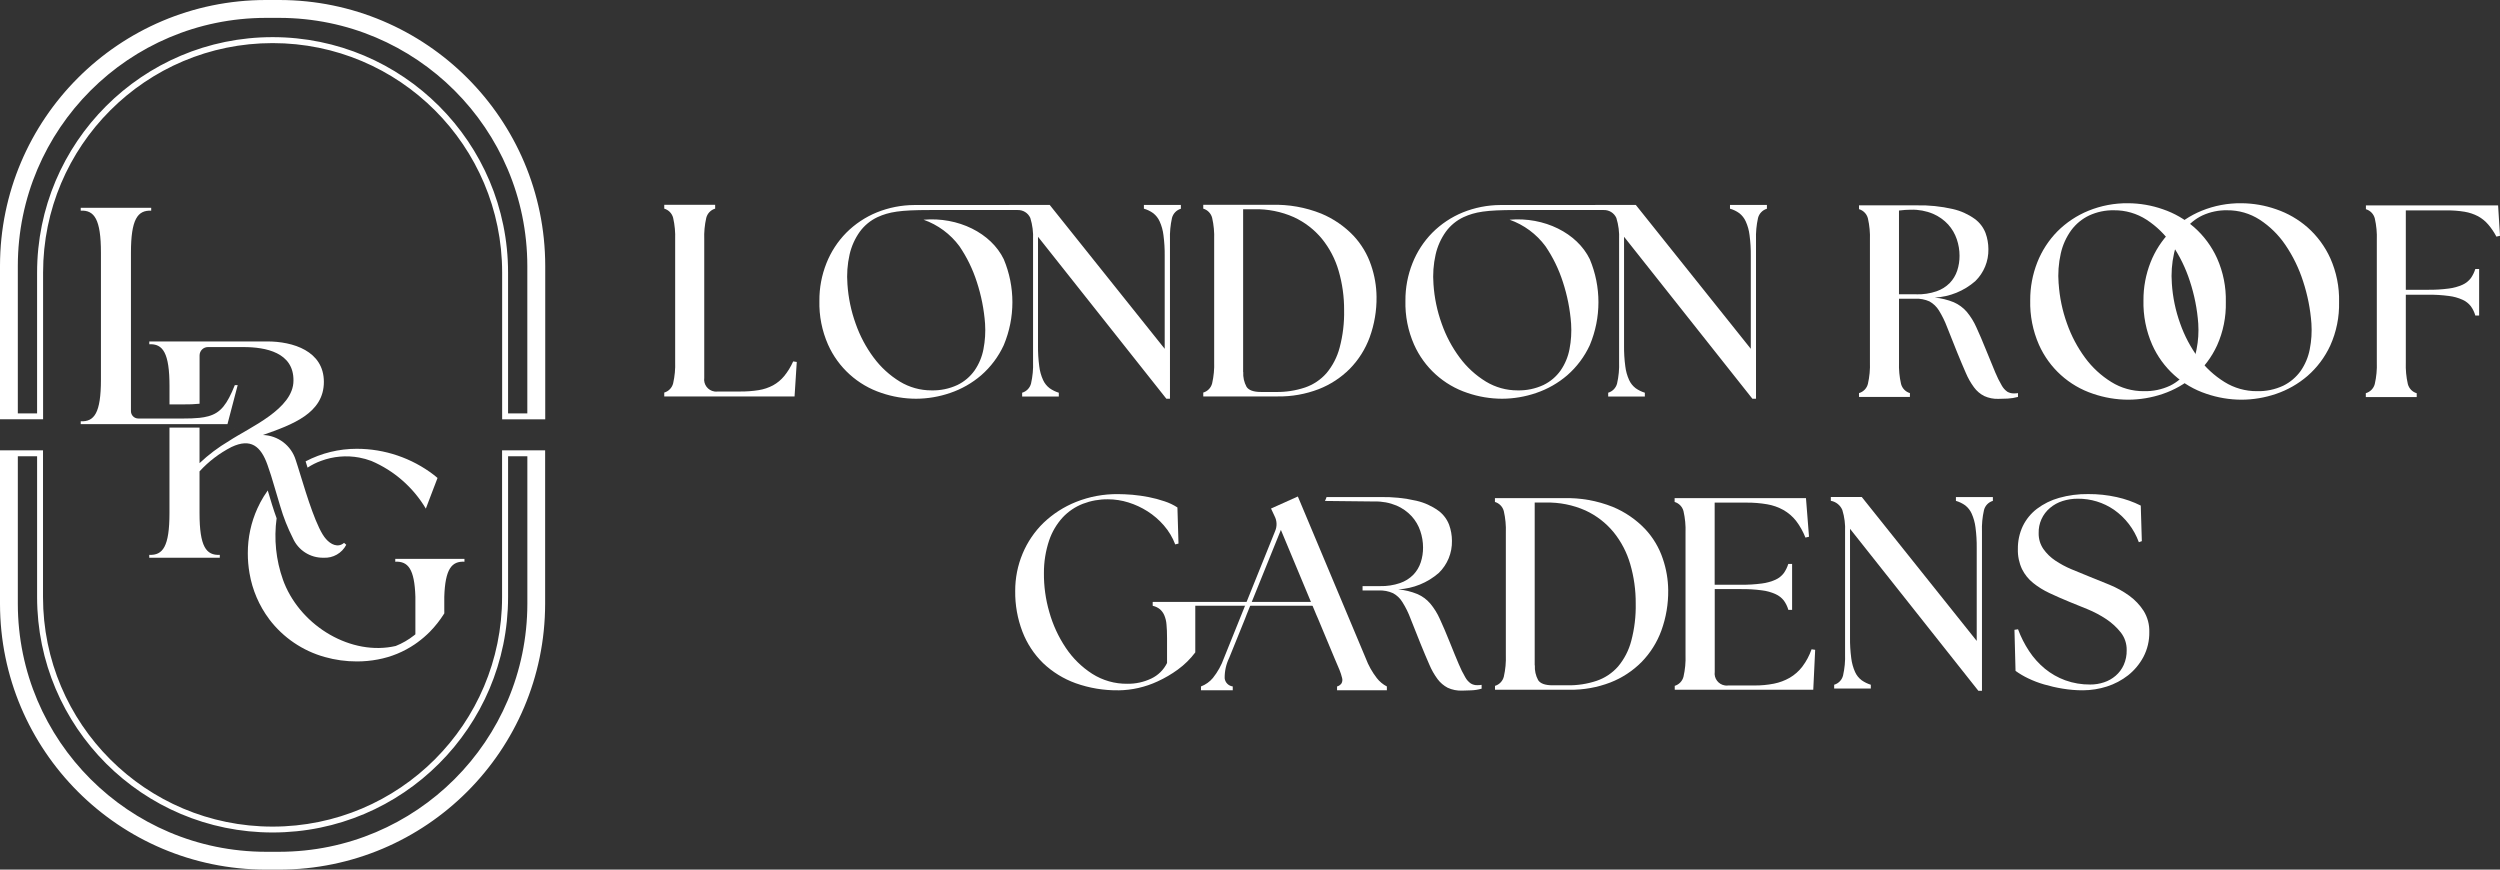 <?xml version="1.0" encoding="UTF-8"?><svg id="uuid-f60050a0-0cec-4099-9067-61932ddffc8d" xmlns="http://www.w3.org/2000/svg" viewBox="0 0 278.504 96.877"><rect x="0" y="0" width="278.504" height="96.877" fill="#333333" stroke="none"/><g id="uuid-3d9365da-a63f-43a4-bb22-b626a507dbbf"><g id="uuid-4dfa4241-697c-4cbf-813d-9001f2a10e7d"><path id="uuid-bed378da-883d-4a83-8986-efae3c382e9a" d="M31.119,0h-1.509C13.264.017.018,13.263,0,29.609v17.1h4.8v-16.337c0-14.122,11.448-25.57,25.57-25.57s25.57,11.448,25.57,25.57v16.343h4.8v-17.1C60.722,13.264,47.47.015,31.119,0ZM56.6,46.052v-15.68c0-14.489-11.745-26.234-26.234-26.234S4.132,15.883,4.132,30.372v15.68H1.985v-16.438c.019-15.249,12.376-27.605,27.625-27.623h1.51c15.249.018,27.606,12.375,27.624,27.624v16.437h-2.144Z" style="fill:#fff; stroke-width:0px;"/><path id="uuid-646ae0fd-4434-4dcc-9086-604a6d799e38" d="M58.743,50.167h-2.811v16.348c0,14.122-11.448,25.57-25.57,25.57s-25.57-11.448-25.57-25.57v-16.348H0v17.1c.017,16.346,13.264,29.593,29.61,29.61h1.51c16.344-.02,29.589-13.265,29.609-29.609v-17.1l-1.986-.001ZM31.119,94.891h-1.509c-15.249-.018-27.606-12.375-27.624-27.624v-16.436h2.147v15.685c.005,14.489,11.755,26.23,26.244,26.224,14.481-.005,26.218-11.743,26.224-26.224v-15.685h2.147v16.437c-.021,15.249-12.38,27.605-27.629,27.623h0Z" style="fill:#fff; stroke-width:0px;"/><path id="uuid-3a4dc624-46c2-47a5-83f8-a84c8a3638f7" d="M26.072,47.726h.021l.005-.016c-.005.01-.016.01-.026.016Z" style="fill:#fff; stroke-width:0px;"/><path id="uuid-ccbf245e-2516-401b-ad71-f5e4b76fadc6" d="M8.992,46.93v.319h16.348l1.139-4.347h-.319c-.867,2.153-1.567,3.088-2.957,3.469-.32.086-.647.145-.977.178-.584.054-1.17.079-1.756.073h-5.063c-.452.001-.819-.364-.82-.816v-17.649c0-3.736.742-4.755,2.257-4.687v-.323h-7.852v.319c1.515-.068,2.252.951,2.252,4.687v14.127c0,3.731-.742,4.718-2.252,4.65Z" style="fill:#fff; stroke-width:0px;"/><path id="uuid-24029612-1665-4022-bc9f-65101b4a316f" d="M29.771,38.037h-13.14v.313c1.515-.068,2.252.951,2.252,4.687v2.012h1.594c.586.009,1.173-.015,1.756-.073v-5.382c.001-.513.417-.929.93-.93h3.966c2.466,0,5.6.6,5.564,3.736,0,3.171-4.9,5.214-7.189,6.73-1.18.698-2.279,1.525-3.276,2.466v-3.959h-3.349v9.525c0,3.736-.742,4.718-2.252,4.65v.319h7.858v-.319c-1.515.073-2.257-.914-2.257-4.65v-4.65c1.015-1.109,2.22-2.027,3.558-2.712,2.147-1.019,3.276-.1,4.018,2.006.266.726.512,1.541.763,2.4.214.721.428,1.473.658,2.21.356,1.218.824,2.401,1.4,3.532.593,1.352,1.941,2.214,3.417,2.184,1.055.061,2.047-.504,2.534-1.442l-.246-.214c-.705.6-1.515.141-2.006-.423-1.008-1.092-2.132-4.781-2.884-7.231-.094-.3-.183-.585-.261-.846-.089-.277-.167-.522-.235-.731-.5-1.616-1.972-2.735-3.663-2.785,3.313-1.16,6.8-2.43,6.8-5.92-.004-3.448-3.458-4.503-6.31-4.503Z" style="fill:#fff; stroke-width:0px;"/><path id="uuid-43ea97a6-0e92-4684-aa3c-2df5798fe2aa" d="M39.756,49.996c-1.989-.004-3.949.477-5.711,1.4.068.214.141.449.219.7.472-.313.981-.568,1.515-.758,1.353-.503,2.818-.629,4.237-.366.459.086.91.212,1.348.376,2.538,1.081,4.666,2.942,6.076,5.314l.35-.925.538-1.411.084-.214.329-.867c-.136-.115-.272-.23-.413-.34-2.461-1.884-5.473-2.906-8.572-2.909Z" style="fill:#fff; stroke-width:0px;"/><path id="uuid-d18f836d-d650-4317-bad8-484852576def" d="M51.741,62.575v-.313h-7.707v.313c1.411-.063,2.147.784,2.241,3.908v4.18c-.047.037-.094.078-.141.115-.623.493-1.314.893-2.053,1.186-4.906,1.129-10.45-2.137-12.414-7-.052-.131-.1-.256-.146-.387-.777-2.191-1.018-4.536-.705-6.839-.366-1-.679-2.059-.988-3.1-.157.219-.308.449-.455.684-.258.418-.488.852-.69,1.3,0,.005-.005.005-.005.01-.711,1.569-1.076,3.272-1.071,4.995-.002.746.061,1.491.188,2.226h0c.314,1.861,1.068,3.62,2.2,5.131,0,.005.005.005.005.01,1.547,2.039,3.72,3.515,6.186,4.2,1.163.328,2.366.493,3.574.491.783.001,1.565-.072,2.335-.219,1.475-.273,2.877-.85,4.117-1.693.026-.014.051-.032.073-.052.005-.005.016-.01.021-.016.078-.052.157-.11.23-.162l.005-.005c.477-.349.926-.736,1.343-1.155.602-.615,1.137-1.293,1.594-2.022.004-.009.009-.018.016-.026,0-.003.002-.005.005-.005h0l-.005-.465v-1.376c.1-3.13.837-3.981,2.247-3.914Z" style="fill:#fff; stroke-width:0px;"/></g><g id="uuid-49bf603f-7e28-423d-af36-90f0438331f7"><g id="uuid-f2e0c106-c9fe-47de-8d01-2bf9b3009ea5"><g id="uuid-2ad864e6-db81-45ec-b2bf-caa23ee64dac"><path id="uuid-13f46900-b29b-45d0-bf5a-f632c442e042" d="M232.063,76.901c-.765.003-1.529-.059-2.284-.186-.7-.114-1.391-.271-2.071-.471-.614-.177-1.211-.406-1.786-.684-.486-.233-.951-.508-1.388-.823l-.12-4.575.4-.06c.316.857.731,1.675,1.235,2.437.484.734,1.075,1.392,1.753,1.952.679.556,1.447.994,2.271,1.295.894.322,1.839.481,2.789.471.519.003,1.035-.081,1.527-.246.476-.155.916-.403,1.295-.73.384-.329.691-.739.9-1.2.233-.522.346-1.089.332-1.66.013-.711-.218-1.405-.657-1.965-.457-.575-1.002-1.074-1.613-1.481-.653-.433-1.347-.801-2.071-1.1-.744-.305-1.414-.578-2.025-.823-.79-.325-1.534-.651-2.224-.976-.652-.302-1.265-.681-1.826-1.129-.525-.42-.951-.951-1.248-1.554-.323-.696-.48-1.457-.458-2.224-.014-.885.174-1.762.551-2.563.366-.753.903-1.41,1.567-1.919.74-.558,1.577-.973,2.47-1.222,1.056-.297,2.15-.44,3.247-.425,1.072-.007,2.141.107,3.187.339.925.204,1.821.521,2.669.943l.119,3.964-.332.119c-.53-1.458-1.494-2.719-2.762-3.612-1.187-.816-2.596-1.248-4.037-1.235-.579-.005-1.155.082-1.706.259-.509.16-.981.42-1.388.764-.831.695-1.299,1.732-1.268,2.815-.014.624.167,1.237.518,1.753.359.51.809.949,1.328,1.295.563.377,1.161.7,1.786.963.651.272,1.281.531,1.892.777.77.305,1.567.624,2.377.963.779.319,1.518.729,2.2,1.222.633.461,1.176,1.035,1.6,1.693.432.706.649,1.523.624,2.35.017.965-.209,1.919-.657,2.775-.423.791-1.003,1.487-1.706,2.045-.708.552-1.508.975-2.364,1.248-.856.273-1.748.415-2.646.421Z" style="fill:#fff; stroke-width:0px;"/><path id="uuid-cd2587ef-6284-493e-bd17-0049ba3c1ed7" d="M164.585,76.33c-.256.009-.509-.056-.73-.186-.26-.181-.474-.421-.624-.7-.272-.465-.512-.949-.717-1.447-.266-.617-.6-1.441-1.009-2.457s-.77-1.872-1.1-2.576c-.277-.628-.641-1.214-1.082-1.74-.392-.454-.882-.813-1.434-1.049-.677-.275-1.391-.45-2.118-.518,1.667-.09,3.256-.735,4.515-1.832.961-.937,1.491-2.23,1.464-3.572-.001-.614-.109-1.223-.319-1.8-.241-.627-.657-1.171-1.2-1.567-.731-.525-1.56-.899-2.437-1.1-1.33-.305-2.693-.444-4.057-.412h-5.956c-.047.149-.107.293-.179.432,1.062.013,5.152.06,5.524.06.842-.022,1.679.134,2.457.458.637.274,1.21.679,1.68,1.188.432.476.76,1.037.963,1.647.201.59.304,1.209.305,1.832.004.564-.083,1.124-.259,1.66-.169.513-.45.983-.823,1.374-.415.42-.922.739-1.481.93-.716.242-1.468.357-2.224.339h-1.952v.485h1.8c.55-.026,1.098.079,1.6.305.434.236.796.585,1.049,1.009.363.578.664,1.192.9,1.832.292.75.664,1.686,1.115,2.8.365.9.69,1.666.976,2.317.24.572.548,1.113.916,1.613.3.401.685.73,1.129.963.497.228,1.04.337,1.587.319.266,0,.611-.013,1.036-.033.391-.013.779-.076,1.155-.186v-.425c-.155.025-.313.038-.47.037Z" style="fill:#fff; stroke-width:0px;"/><path id="uuid-0e4f8c54-5607-4f53-bc05-035ff9852595" d="M166.538,76.409c.487-.142.863-.531.989-1.022.18-.794.257-1.609.226-2.423v-13.6c.03-.814-.045-1.629-.226-2.423-.128-.49-.503-.878-.989-1.022v-.424h7.62c1.887-.057,3.765.275,5.517.976,1.358.565,2.584,1.406,3.6,2.47.885.948,1.556,2.075,1.965,3.306.385,1.125.588,2.303.6,3.492.02,1.539-.239,3.068-.764,4.515-.48,1.312-1.234,2.507-2.211,3.506-.987.99-2.169,1.764-3.472,2.271-1.453.557-2.999.832-4.555.81h-8.293v-.432h-.007ZM170.986,74.118c-.034.572.092,1.143.365,1.647.245.385.783.578,1.613.578h1.647c1.107.02,2.21-.149,3.26-.5.923-.315,1.747-.867,2.39-1.6.689-.826,1.188-1.794,1.461-2.835.361-1.362.53-2.768.5-4.176.01-1.485-.196-2.963-.611-4.389-.376-1.3-1.008-2.513-1.859-3.565-.849-1.028-1.917-1.851-3.127-2.41-1.395-.62-2.909-.921-4.435-.883h-1.222v18.139l.018-.006Z" style="fill:#fff; stroke-width:0px;"/><path id="uuid-b93ec256-4e37-4086-9e5e-f3274a91cdd8" d="M186.555,76.409c.487-.142.863-.531.989-1.022.18-.794.257-1.609.226-2.423v-13.6c.03-.814-.045-1.629-.226-2.423-.128-.49-.503-.878-.989-1.022v-.424h14.633l.339,4.3-.4.093c-.261-.67-.614-1.3-1.049-1.872-.385-.486-.861-.893-1.4-1.2-.564-.314-1.177-.53-1.813-.637-.754-.129-1.519-.191-2.284-.186h-3.565v9.149h2.928c.779.01,1.558-.036,2.33-.139.527-.066,1.042-.209,1.527-.425.361-.164.676-.414.916-.73.219-.313.387-.657.5-1.022h.425v5.119h-.417c-.104-.372-.274-.723-.5-1.036-.243-.31-.557-.556-.916-.717-.484-.22-.999-.363-1.527-.425-.772-.103-1.551-.149-2.33-.139h-2.928v9.209c-.106.738.406,1.421,1.144,1.527.127.018.256.018.383,0h2.928c.715.005,1.429-.062,2.131-.2.621-.121,1.217-.343,1.766-.657.542-.317,1.018-.736,1.4-1.235.444-.589.793-1.243,1.036-1.939l.4.06-.212,4.448h-15.432v-.425l-.013-.007Z" style="fill:#fff; stroke-width:0px;"/><path id="uuid-c249e3e6-3817-43e4-84e6-16189e95f290" d="M206.095,58.908v12.1c-.01.779.036,1.558.139,2.33.066.527.209,1.042.425,1.527.164.361.414.676.73.916.313.219.657.387,1.022.5v.425h-4.083v-.425c.487-.142.863-.531.989-1.022.18-.794.257-1.609.226-2.423v-13.6c.04-.819-.063-1.639-.305-2.423-.227-.535-.709-.92-1.281-1.022v-.425h3.446l12.807,16.034v-10.328c.01-.779-.036-1.558-.139-2.33-.066-.527-.209-1.042-.425-1.527-.161-.359-.407-.673-.717-.916-.315-.224-.665-.393-1.036-.5v-.425h4.116v.425c-.487.142-.863.531-.989,1.022-.18.794-.257,1.609-.226,2.423v17.714h-.4l-14.299-18.05Z" style="fill:#fff; stroke-width:0px;"/><path id="uuid-e50c7e23-4fbc-49de-b6b5-05887c327837" d="M124.584,76.901c-1.619.021-3.229-.247-4.754-.79-1.35-.486-2.585-1.248-3.625-2.237-1.009-.985-1.793-2.176-2.3-3.492-.555-1.449-.83-2.99-.81-4.541-.007-1.429.272-2.845.823-4.163.537-1.29,1.33-2.458,2.33-3.433,1.048-1.001,2.279-1.792,3.625-2.33,1.488-.593,3.079-.888,4.681-.87.465,0,1,.027,1.6.073.608.055,1.214.141,1.813.259.599.117,1.189.274,1.766.471.506.164.988.394,1.434.684l.12,4.023-.365.093c-.293-.776-.723-1.493-1.268-2.118-.525-.608-1.136-1.135-1.813-1.567-.663-.423-1.38-.755-2.131-.989-.739-.232-1.509-.35-2.284-.352-.953-.011-1.899.159-2.789.5-.857.333-1.629.855-2.257,1.527-.674.741-1.187,1.614-1.507,2.563-.388,1.165-.583,2.385-.578,3.612-.014,1.476.188,2.945.6,4.362.396,1.414,1.015,2.757,1.832,3.977.77,1.157,1.772,2.143,2.941,2.895,1.173.748,2.539,1.135,3.93,1.115.916.013,1.822-.185,2.649-.578.768-.362,1.39-.973,1.764-1.735v-2.775c0-.591-.02-1.1-.06-1.507-.024-.357-.107-.707-.246-1.036-.11-.257-.275-.486-.485-.671-.231-.185-.501-.315-.79-.378v-.425h4.727v5.61c-.551.733-1.209,1.38-1.952,1.919-.7.51-1.449.948-2.237,1.308-1.373.641-2.867.982-4.382,1l-.002-.004Z" style="fill:#fff; stroke-width:0px;"/><path id="uuid-c2ae2115-3c7f-407f-81d1-0cd1eba88a65" d="M153.379,75.54c-.52-.671-.937-1.416-1.235-2.211l-7.562-18.019-2.988,1.341.4.857c.265.512.287,1.117.06,1.647l-5.7,14.148c-.284.805-.702,1.557-1.235,2.224-.354.424-.811.749-1.328.943v.425h3.539v-.425c-.471-.058-.842-.429-.9-.9-.015-.786.156-1.564.5-2.271l1.766-4.362.186-.485,3.811-9.421,3.93,9.421.212.485,1.832,4.389c.226.511.4.943.551,1.295.119.292.217.593.292.9.059.2.037.415-.06.6-.119.174-.296.298-.5.352v.425h5.55v-.425c-.437-.226-.82-.544-1.121-.933Z" style="fill:#fff; stroke-width:0px;"/><rect id="uuid-67aaf0fd-bdd1-492d-b115-53742e89515a" x="128.425" y="67.054" width="19.174" height=".425" style="fill:#fff; stroke-width:0px;"/></g><path id="uuid-a6effbc5-29ae-4a05-b608-eacf3d5ebba6" d="M222.625,44.434c-.547.018-1.09-.091-1.587-.319-.446-.228-.833-.558-1.129-.963-.368-.499-.676-1.041-.916-1.613-.285-.651-.611-1.421-.976-2.317-.445-1.115-.817-2.052-1.115-2.8-.241-.638-.542-1.251-.9-1.832-.258-.42-.619-.767-1.049-1.009-.502-.226-1.05-.331-1.6-.305h-1.8v7.071c-.03.814.045,1.629.226,2.423.128.49.503.878.989,1.022v.425h-5.67v-.425c.487-.142.863-.531.989-1.022.18-.794.257-1.609.226-2.423v-13.6c.03-.814-.045-1.629-.226-2.423-.128-.49-.503-.878-.989-1.022v-.425h6.4c1.364-.032,2.727.107,4.057.412.878.2,1.707.574,2.437,1.1.542.397.958.941,1.2,1.567.21.577.318,1.186.319,1.8.026,1.339-.502,2.629-1.461,3.565-1.258,1.098-2.848,1.743-4.515,1.832.728.068,1.441.242,2.118.518.549.24,1.039.599,1.434,1.049.441.526.805,1.112,1.082,1.74.325.7.69,1.56,1.1,2.576s.744,1.832,1.009,2.457c.205.498.445.982.717,1.447.152.278.366.517.624.7.222.127.474.191.73.186.153.003.307-.008.458-.033v.425c-.377.104-.764.166-1.155.186-.42.023-.765.03-1.027.03ZM213.509,32.789c.755.019,1.508-.096,2.224-.339.559-.191,1.066-.51,1.481-.93.373-.391.654-.861.823-1.374.176-.536.263-1.096.259-1.66-.001-.623-.104-1.242-.305-1.832-.205-.609-.533-1.17-.963-1.647-.47-.509-1.043-.914-1.68-1.188-.778-.324-1.615-.48-2.457-.458-.449.003-.896.034-1.341.093v9.328h1.959v.007Z" style="fill:#fff; stroke-width:0px;"/><path id="uuid-3c945d81-f717-4790-905b-dd3e91cbe1d7" d="M237.08,44.527c-1.327-.005-2.644-.227-3.9-.657-2.691-.888-4.882-2.87-6.035-5.458-.685-1.559-1.018-3.25-.976-4.953-.009-1.45.259-2.887.79-4.236.507-1.287,1.268-2.459,2.237-3.446.989-.989,2.165-1.771,3.459-2.3,1.404-.57,2.907-.855,4.422-.837,1.319.008,2.627.234,3.871.671,1.29.439,2.481,1.127,3.506,2.025,1.075.954,1.937,2.124,2.53,3.433.682,1.534,1.016,3.201.976,4.88.039,1.664-.295,3.315-.976,4.833-.598,1.3-1.464,2.459-2.543,3.4-1.03.885-2.22,1.564-3.506,2-1.241.423-2.543.641-3.855.645ZM229.339,31.6c.1,1.519.413,3.016.93,4.448.481,1.369,1.163,2.657,2.025,3.824.79,1.07,1.777,1.981,2.908,2.682,1.083.676,2.336,1.03,3.612,1.022,1.015.029,2.022-.18,2.941-.611.772-.381,1.438-.946,1.939-1.647.5-.725.844-1.545,1.009-2.41.187-.944.249-1.908.186-2.868-.116-1.601-.428-3.182-.93-4.707-.459-1.433-1.12-2.792-1.965-4.037-.758-1.123-1.733-2.082-2.868-2.822-1.08-.697-2.34-1.062-3.625-1.049-.953-.018-1.897.18-2.762.578-.792.377-1.478.942-2,1.647-.558.771-.954,1.647-1.162,2.576-.251,1.106-.333,2.244-.243,3.374h.005Z" style="fill:#fff; stroke-width:0px;"/><path id="uuid-7e314a60-57c8-4475-917a-3a49c4c7ca78" d="M249.696,44.527c-1.327-.005-2.644-.227-3.9-.657-2.691-.888-4.882-2.87-6.035-5.458-.685-1.559-1.018-3.25-.976-4.953-.009-1.45.259-2.887.79-4.236.507-1.287,1.268-2.459,2.237-3.446.989-.989,2.165-1.771,3.459-2.3,1.404-.57,2.907-.855,4.422-.837,1.319.008,2.627.234,3.871.671,1.29.439,2.481,1.127,3.506,2.025,1.075.954,1.937,2.124,2.53,3.433.682,1.534,1.016,3.201.976,4.88.038,1.664-.295,3.315-.976,4.833-.598,1.3-1.464,2.459-2.543,3.4-1.03.885-2.22,1.564-3.506,2-1.241.423-2.543.641-3.855.645ZM241.948,31.6c.099,1.519.412,3.016.929,4.448.481,1.369,1.163,2.657,2.025,3.824.79,1.07,1.777,1.98,2.908,2.682,1.083.676,2.336,1.03,3.612,1.022,1.015.029,2.022-.18,2.941-.611.772-.381,1.438-.946,1.939-1.647.5-.725.844-1.545,1.009-2.41.187-.944.249-1.908.186-2.868-.116-1.601-.428-3.182-.93-4.707-.459-1.433-1.121-2.792-1.965-4.037-.758-1.123-1.733-2.082-2.868-2.822-1.08-.697-2.34-1.062-3.625-1.049-.953-.018-1.897.18-2.762.578-.792.377-1.478.942-2,1.647-.556.772-.95,1.648-1.156,2.577-.247,1.106-.329,2.243-.243,3.373h0Z" style="fill:#fff; stroke-width:0px;"/><path id="uuid-ffc1af31-5ff7-4790-a4a3-7f9500b4a453" d="M263.566,43.797c.487-.142.863-.531.989-1.022.18-.794.257-1.609.226-2.423v-13.6c.03-.814-.045-1.629-.226-2.423-.128-.49-.503-.878-.989-1.022v-.425h14.726l.212,3.386-.4.093c-.254-.484-.561-.938-.916-1.354-.318-.371-.7-.682-1.129-.916-.469-.244-.973-.413-1.494-.5-.654-.107-1.316-.159-1.979-.153h-4.575v8.844h2.47c.779.01,1.558-.036,2.33-.139.527-.066,1.042-.209,1.527-.425.361-.164.676-.414.916-.73.219-.313.387-.657.5-1.022h.425v5.185h-.425c-.104-.372-.274-.723-.5-1.036-.243-.31-.557-.556-.916-.717-.484-.22-.999-.363-1.527-.425-.772-.103-1.551-.149-2.33-.139h-2.47v7.529c-.03.814.045,1.629.226,2.423.128.49.503.878.989,1.022v.425h-5.67v-.432l.01-.004Z" style="fill:#fff; stroke-width:0px;"/><path id="uuid-c0b79a19-d714-423d-9b1f-83c5fb77bc4f" d="M73.999,43.733c.487-.142.863-.531.989-1.022.18-.794.257-1.609.226-2.423v-13.6c.03-.814-.045-1.629-.226-2.423-.128-.49-.503-.878-.989-1.022v-.425h5.67v.425c-.487.142-.863.531-.989,1.022-.18.794-.257,1.609-.226,2.423v15.4c-.106.738.406,1.421,1.144,1.527.127.018.256.018.383,0h2.5c.685.005,1.369-.046,2.045-.153.554-.089,1.091-.268,1.587-.531.478-.263.902-.614,1.248-1.036.404-.498.74-1.047,1-1.633l.4.06-.246,3.844h-14.516v-.433Z" style="fill:#fff; stroke-width:0px;"/><path id="uuid-b83f0741-bc18-4a1a-9704-1b3a4f141478" d="M134.045,43.733c.487-.142.863-.531.989-1.022.18-.794.257-1.609.226-2.423v-13.6c.03-.814-.045-1.629-.226-2.423-.128-.49-.503-.878-.989-1.022v-.425h7.622c1.887-.057,3.765.275,5.517.976,1.358.565,2.584,1.406,3.6,2.47.885.948,1.556,2.075,1.965,3.306.385,1.125.588,2.303.6,3.492.02,1.539-.239,3.068-.764,4.515-.48,1.312-1.234,2.507-2.211,3.506-.987.99-2.169,1.764-3.472,2.271-1.453.557-2.999.832-4.555.81h-8.3l-.002-.431ZM138.5,41.442c-.034.572.092,1.143.365,1.647.245.385.783.578,1.613.578h1.647c1.107.02,2.21-.149,3.26-.5.923-.315,1.747-.867,2.39-1.6.689-.826,1.188-1.794,1.461-2.834.361-1.362.53-2.767.5-4.176.01-1.485-.196-2.963-.611-4.389-.376-1.3-1.008-2.513-1.859-3.565-.849-1.028-1.917-1.851-3.127-2.41-1.395-.62-2.909-.921-4.435-.883h-1.217v18.139l.013-.007Z" style="fill:#fff; stroke-width:0px;"/><path id="uuid-ec9c79e8-72da-4dc4-ad3e-fcd2083aba3b" d="M127.432,22.823v.425c.372.104.723.274,1.036.5.31.243.556.557.717.916.22.484.363.999.425,1.527.103.772.149,1.551.139,2.33v10.337l-12.807-16.025h-3.439l-11.659.007c-1.424.008-2.834.285-4.156.817-1.278.521-2.439,1.293-3.413,2.271-.958.973-1.71,2.13-2.211,3.4-.528,1.328-.794,2.747-.783,4.176-.043,1.68.286,3.349.963,4.887,1.138,2.554,3.3,4.509,5.955,5.385,1.24.424,2.541.641,3.851.644,1.293-.005,2.577-.223,3.8-.644,1.269-.429,2.443-1.099,3.459-1.972,1.064-.928,1.919-2.071,2.51-3.353,1.284-3.062,1.284-6.512,0-9.574-1.414-2.915-5.072-4.734-8.937-4.4,1.599.563,2.992,1.592,4,2.955.835,1.228,1.488,2.57,1.939,3.984.494,1.506.801,3.067.916,4.648.062.946.002,1.897-.179,2.828-.16.853-.497,1.663-.989,2.377-.49.693-1.148,1.25-1.912,1.62-.906.421-1.897.626-2.895.6-1.238.003-2.453-.335-3.512-.976-1.14-.697-2.134-1.608-2.928-2.682-.854-1.149-1.528-2.42-2-3.771-.509-1.413-.817-2.89-.916-4.389-.088-1.112-.007-2.232.239-3.32.207-.915.596-1.78,1.142-2.543.511-.697,1.189-1.254,1.972-1.62,1.288-.584,2.49-.79,5.8-.79h9.813c.599-.018,1.151.325,1.4.87q0,.007.007.013c.242.784.345,1.604.305,2.423v13.6c.03.814-.045,1.629-.226,2.423-.128.49-.503.878-.989,1.022v.425h4.083v-.425c-.365-.111-.71-.28-1.022-.5-.316-.24-.566-.555-.73-.916-.22-.484-.363-.999-.425-1.527-.103-.772-.149-1.551-.139-2.33v-12.1l14.3,18.046h.4v-17.722c-.027-.814.049-1.628.226-2.423.128-.49.503-.878.989-1.022v-.422h-4.119v-.01Z" style="fill:#fff; stroke-width:0px;"/><path id="uuid-22d5b8c8-b4ca-44a7-ac82-806c4a5dba4c" d="M192.724,22.823v.425c.372.104.723.274,1.036.5.31.243.556.557.717.916.22.484.363.999.425,1.527.103.772.149,1.551.139,2.33v10.337l-12.807-16.025h-3.446l-11.659.007c-1.424.008-2.834.285-4.156.817-1.278.521-2.439,1.293-3.413,2.271-.958.973-1.71,2.13-2.211,3.4-.528,1.328-.794,2.747-.783,4.176-.043,1.68.286,3.349.963,4.887,1.138,2.554,3.301,4.509,5.956,5.385,1.24.424,2.541.641,3.851.644,1.293-.005,2.577-.223,3.8-.644,1.269-.429,2.443-1.099,3.459-1.972,1.064-.928,1.919-2.071,2.51-3.353,1.284-3.062,1.284-6.512,0-9.574-1.414-2.915-5.072-4.734-8.937-4.4,1.599.563,2.992,1.592,4,2.955.835,1.228,1.488,2.57,1.939,3.984.494,1.506.801,3.067.916,4.648.062.946.002,1.897-.179,2.828-.16.853-.497,1.663-.989,2.377-.49.693-1.148,1.25-1.912,1.62-.906.421-1.897.626-2.895.6-1.238.003-2.453-.335-3.512-.976-1.14-.697-2.134-1.608-2.928-2.682-.854-1.149-1.528-2.42-2-3.771-.509-1.413-.817-2.89-.916-4.389-.088-1.112-.007-2.232.239-3.32.207-.915.596-1.78,1.142-2.543.511-.697,1.189-1.254,1.972-1.62,1.288-.584,2.49-.79,5.8-.79h9.813c.599-.018,1.151.325,1.4.87q0,.007.007.013c.242.784.345,1.604.305,2.423v13.6c.03.814-.045,1.629-.226,2.423-.128.49-.503.878-.989,1.022v.425h4.083v-.425c-.365-.111-.71-.28-1.022-.5-.316-.24-.566-.555-.73-.916-.22-.484-.363-.999-.425-1.527-.103-.772-.149-1.551-.139-2.33v-12.1l14.3,18.046h.4v-17.722c-.027-.814.049-1.628.226-2.423.128-.49.503-.878.989-1.022v-.422h-4.116l.003-.01Z" style="fill:#fff; stroke-width:0px;"/></g></g></g></svg>
